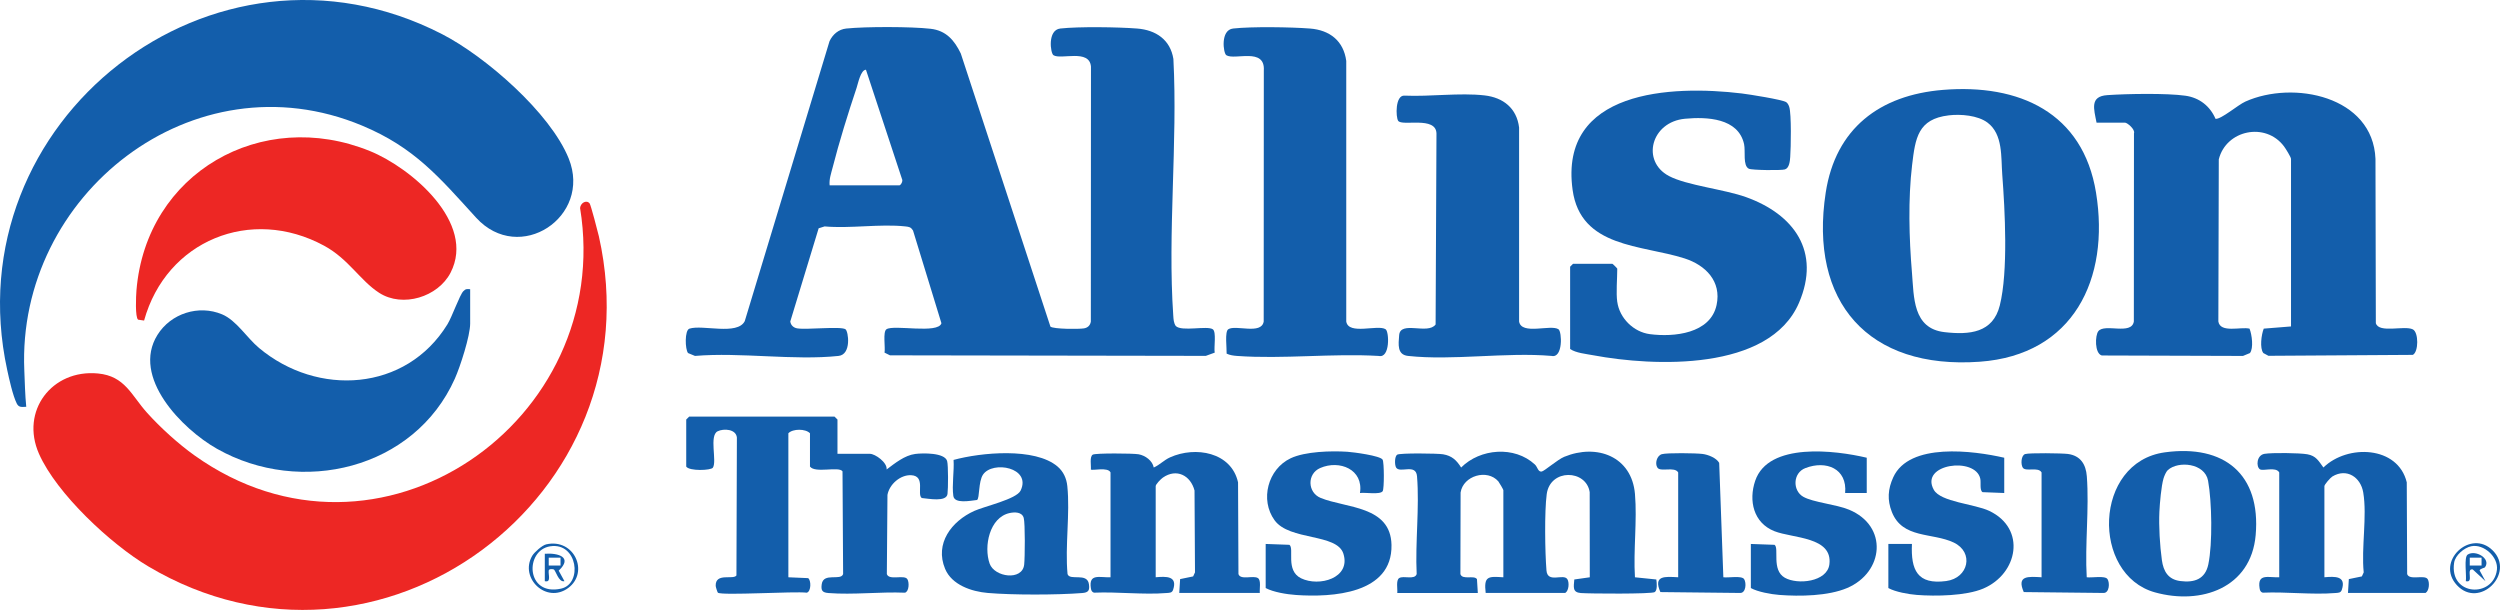 <?xml version="1.0" encoding="UTF-8"?>
<svg id="Layer_2" data-name="Layer 2" xmlns="http://www.w3.org/2000/svg" viewBox="0 0 2800.91 683.34">
  <defs>
    <style>
      .cls-1 {
        fill: #135eab;
      }

      .cls-2 {
        fill: #ed2724;
      }
    </style>
  </defs>
  <g id="Logos">
    <g id="_92gtOW.tif" data-name="92gtOW.tif">
      <g>
        <path class="cls-1" d="M1317.3,365.24c6.62,6.6,35-.64,41.45,3.65,4.29,2.86,1.08,20.42,2.17,26.19l-9.96,3.63-353.87-.61-6.09-3.02c1.09-5.77-2.12-23.33,2.17-26.19,8.28-5.52,58.06,5.59,61.57-6.77l-31.82-103.86c-2.43-3.86-4.31-4.12-8.6-4.59-28.13-3.08-61.67,2.59-90.44,0l-6.69,2.11-31.79,104.41c.61,4.22,3.58,7,7.8,7.71,10.5,1.76,48.63-2.6,54.03.99,3.34,2.22,6.92,28.32-7.73,29.88-50.17,5.34-109.66-4.3-160.87,0l-7.78-3.22c-3.35-4.2-3.93-25.56,1.57-27.34,14.76-4.77,53.73,7.86,61.98-8.42l94.96-313.6c3.63-7.69,10.15-13.31,18.76-14.21,21.69-2.26,72.9-2.21,94.49.27,17.33,1.99,26.64,12.77,33.83,27.72l100.42,305.96c3.49,2.86,31.78,2.94,37.58,1.98,4.23-.7,7.07-3.37,7.7-7.68l.14-285.48c-1.57-20.36-33.83-7.45-42.06-12.92-3.38-2.25-6.88-28.29,7.73-29.88,20.96-2.28,64.49-1.65,86.03.02,21.04,1.63,37.2,12.5,40.65,34.09,4.9,93.95-6.6,194.55-.13,287.71.28,4.04.43,8.01,2.8,11.48ZM929.48,207.67h78.12c1.51,0,4.44-4.82,2.94-7.16l-40.36-122.38c-5.9.09-8.87,15.46-10.48,20.28-9.36,27.93-19.68,61.08-26.91,89.51-1.66,6.5-3.99,12.87-3.3,19.76Z"/>
        <path class="cls-2" d="M660.6,227.89c1.28,1.56,9.23,31.88,10.35,36.83,65.35,290.82-246.51,523.51-504.92,369.78-41.86-24.9-102.53-81.31-122.33-126.04-21.21-47.92,14.41-94.95,66.05-90.04,30.31,2.88,37.36,24.39,54.96,43.97,14.92,16.6,35.07,34.91,53.25,47.86,206.22,146.96,470.9-38.27,431.95-277.22.55-5.73,7.11-9.51,10.68-5.14Z"/>
        <path class="cls-1" d="M29.41,455.75c-4.83.12-8.24,1.12-10.63-3.67-4.42-8.85-8.5-27.4-10.71-37.61C-52.43,135.5,238.87-93.49,495.25,38.23c48.61,24.97,121.34,88.18,141.94,139.41,26.26,65.3-55.31,119.38-103.8,66.22-41.03-44.99-68.74-78.52-127.69-103.13C216.5,61.75,18.71,218.28,27.24,415.11c.59,13.61.82,27.1,2.17,40.64Z"/>
        <path class="cls-1" d="M2348.91,137.42c-3.02-15.51-7.74-29.47,12.01-30.84,22.01-1.52,66.52-2.32,87.56.66,15.65,2.22,27.6,11.63,33.73,25.92,6.41.59,24.94-15.54,33.4-19.34,53.68-24.13,142.95-6.21,145.79,64.2l.4,184.01c3.41,11.77,31.9,2.27,41.43,6.97,6.66,3.29,6.56,25.34,0,28.58l-161.74,1.05-5.71-3.08c-4.27-5.35-2.23-20.83.45-27.37l30.54-2.45v-187.7c0-1.96-6.07-11.68-7.88-14.09-20.59-27.47-64.79-18.42-73.04,14.6l-.48,181.68c2.23,13.24,25.07,5.66,34.92,7.97,2.67,6.51,4.73,22.01.45,27.37l-7.78,3.22-158.15-.51c-8.18-2.22-7.64-22.51-3.89-27.22,7.2-9.02,37.13,4.81,39.77-10.82l.14-210.84c1.65-4.32-7.45-11.96-10.01-11.96h-31.91Z"/>
        <path class="cls-1" d="M2176.77,100.71c85.29-6.97,156.97,25.22,171.56,115.22,15.65,96.53-25.28,181.78-130.34,189.34-124.96,8.99-191.43-66.93-172.5-189.64,11.07-71.72,60.43-109.13,131.28-114.92ZM2183.35,129.24c-34.67,4.06-37.49,25.51-41.09,55.6-4.57,38.15-3.4,82.24-.18,120.5,2.3,27.4.74,62.69,36.48,66.78,28.09,3.22,54.29.87,61.96-29.99,9.49-38.19,5.75-106.59,2.73-146.51-1.48-19.49.98-45.08-16.47-58.21-10.91-8.21-30.07-9.74-43.43-8.18Z"/>
        <path class="cls-1" d="M1811.95,338.3c2.56,18.15,18.19,33.67,36.47,36.06,26.93,3.53,67.88-.52,74.78-32.64,5.7-26.54-12.34-44.68-35.92-52.23-48.01-15.39-116.47-11.57-125.4-76.88-15.27-111.74,110.55-117.46,189.59-107.9,7.96.96,45.22,6.84,49.69,9.7,1.68,1.07,2.84,3.46,3.45,5.34,2.55,7.92,1.88,45.87,1.09,56.2-.34,4.44-.94,12.26-5.92,13.85-3.93,1.25-37.01.92-40.41-.76-7-3.46-3.58-19.49-5.36-27.58-6.46-29.27-41.71-30.71-66.15-28.43-38.09,3.55-49.33,47.53-18.06,64.14,19.85,10.54,61.74,14.83,86.34,23.64,53.88,19.3,84.14,61.04,59.35,118.57-33.11,76.84-162.55,71.35-230.4,58.65-8.37-1.57-19.46-2.57-25.96-7.03v-92.2l3.3-3.29h44.01c.39,0,5.5,5.1,5.5,5.49,0,11.14-1.46,27.01,0,37.32Z"/>
        <path class="cls-2" d="M161.43,359.15l-6.67-1c-3.52-2.41-2.38-26.8-1.88-32.81,10.8-131.76,140.28-205.47,261.64-156.07,46.41,18.89,118.98,80.45,90.32,136.16-14.05,27.33-53.75,39.61-80.05,22.63-21.37-13.79-34.23-37.88-61.58-52.73-82.15-44.61-176.97-5.76-201.77,83.8Z"/>
        <path class="cls-1" d="M526.76,324.03v38.42c0,13.86-11.06,48.14-17.2,61.87-45.26,101.31-172.47,131.69-266.52,78.46-38.91-22.02-96.18-80.2-66.62-127.59,15-24.04,46.13-34.02,72.37-23.03,16.02,6.71,27.73,26.24,41.43,37.7,65.52,54.81,164.6,49,211.05-26.48,5.25-8.53,13.67-32.83,17.82-37.11,2.68-2.76,4.02-2.54,7.67-2.23Z"/>
        <path class="cls-1" d="M1374.27,396.21c.28-5.75-2.28-24.59,1.81-27.31,8.17-5.44,37.16,6.53,39.72-8.67l.13-281.08c1.75-26.61-32.91-11.25-42.05-17.33-3.38-2.25-6.88-28.29,7.73-29.88,21.01-2.29,64.43-1.64,86.03.02,22.12,1.7,37.66,13.82,40.65,36.28v291.99c2.6,15.56,35.53,2.95,44.12,8.67,4,2.66,5.18,32.82-7.73,29.88-51.75-3.08-107.4,3.71-158.66,0-4.15-.3-7.97-.82-11.74-2.57Z"/>
        <path class="cls-1" d="M1573.64,107.15c28.49,1.28,61.63-3.43,89.56-.27,20.99,2.38,36.12,14.38,38.74,35.99v217.34c2.6,15.56,35.53,2.95,44.12,8.67,3.96,2.64,5.23,32.76-7.73,29.88-51.08-4.39-110.87,5.46-160.87,0-12.26-1.34-10.74-12.81-9.89-23.27,1.35-16.67,32.17-.15,40.83-11.95l.97-213.95c-.44-19.89-38.57-7.73-42.93-14.25-2.76-4.13-3.43-29.03,7.2-28.21Z"/>
        <path class="cls-1" d="M938.29,508.44h36.31c5.97,0,19.72,9.82,18.72,17.56,9.24-6.94,20.14-15.83,32.05-17.4,8.15-1.08,32.98-1.63,35.76,7.92,1.36,4.66,1.21,31.23.41,36.95-1.29,9.24-21.03,5.2-28.77,4.51-5.99-3.99,4.75-24.75-11.95-25.58-12.13-.6-24.43,10.24-26.54,22.03l-.69,88.74c2.44,7.51,19.42.33,22.95,5.64,2.27,3.41,2.08,13.81-2.62,15.22-27.74-1.19-58.25,2.56-85.64.39-6.94-.55-8.68-2.69-7.64-9.93,1.93-13.46,21.4-3.4,23.96-11.32l-.68-115.1c-4.02-6.01-30.56,2.5-36.45-5.35v-37.32c-4.99-5.21-19.2-5.22-24.21,0v161.36l22.14.96c3.53,2.34,3.49,15.01-1.52,16.31-13.11-1.77-94.72,3.39-99.57.02-.48-.33-2.43-6.34-2.47-7.61-.53-15.27,19.73-6.47,23.24-11.74l.5-154.44c-.88-9.61-14.75-10.42-21.56-7.07-9.75,4.8-.53,33.56-5.35,40.77-2.12,3.17-26.44,4.04-29.85-1.23v-52.69l3.3-3.29h162.85l3.3,3.29v38.42Z"/>
        <path class="cls-1" d="M1565.47,664.31c.47-4.4-1.66-14.12,2.06-16.6,4.86-3.24,17.4,2.4,19.66-4.54-1.72-35.45,3.26-74.59.39-109.58-1.2-14.67-18.98-3.09-23.34-9.64-1.86-2.8-1.91-12.54,1.1-14.54s45.18-1.49,51.35-.46c9.97,1.66,15.19,6.65,20.31,14.84,21.26-21.35,59.84-24.56,82.65-3.37,3.03,2.82,3.44,8.44,7.56,7.89,2.99-.4,17.83-13.46,25.35-16.54,36.55-15,75.61-.44,79.21,41.68,2.56,29.88-1.91,63.08-.02,93.32l23.95,2.45c.54,3.88,1.37,12.03-1.8,14.14-3.45,2.29-73.17,1.82-82.77,1.06s-8.01-6.73-7.33-15.2l17.35-2.45-.11-95.4c-3.83-25.42-44.27-26.64-48.14,2.26-2.6,19.42-1.94,65.31-.27,85.55,1.2,14.67,18.98,3.09,23.34,9.64,2.35,3.53,1.88,12.95-2.33,15.51h-89.13c-2.19-18.88,2.54-18.71,19.81-17.56v-97.69c0-.56-4.74-8.75-5.62-9.76-12.4-14.29-39.44-6.4-42.29,12.47l-.22,91.41c2.25,6.94,15.36.84,18.55,5.64l.96,15.5h-90.23Z"/>
        <path class="cls-1" d="M2630.59,664.31l.96-15.51,14.59-3.01,2.08-4.51c-2.81-27.65,3.95-62.85-.53-89.53-2.88-17.17-18.55-27.58-34.56-17.92-2.31,1.4-8.95,9.05-8.95,10.83v102.08c11.57-.98,24.74-1.72,19.52,13.99-1.21,3.65-3.99,3.4-7.31,3.67-25.92,2.11-54.97-1.53-81.24-.39-2.68-.76-3.25-2.64-3.63-5.2-2.51-16.8,10.22-11.49,22.05-12.08v-117.45c-3.87-6.8-18.18-1.09-21.73-3.56-4.27-2.97-3.76-15.75,5.25-17.27,8.43-1.42,39.27-1.03,47.88.48,9.93,1.74,12.66,7.46,18.11,14.83,26.94-26.29,83.52-24.38,93.37,16.65l.45,102.74c2.44,7.51,19.42.33,22.95,5.64,2.35,3.53,1.88,12.95-2.33,15.51h-86.93Z"/>
        <path class="cls-1" d="M1411.43,664.31h-90.23l.96-15.51,14.59-3.01,2.08-4.51-.53-91.72c-4.42-16.93-20.16-25.14-35.47-14.45-2.32,1.62-8.03,7.44-8.03,9.55v102.08c11.57-.98,24.74-1.72,19.52,13.99-1.21,3.65-3.99,3.4-7.31,3.67-25.92,2.11-54.97-1.53-81.24-.39-2.68-.76-3.25-2.64-3.63-5.2-2.51-16.8,10.22-11.49,22.05-12.08v-117.45c-2.97-6.41-20.42-1.68-22.02-3.28.45-4.48-1.63-14.15,2.07-16.61,2.81-1.87,45.18-1.54,51.34-.45,7.58,1.34,15.62,7.17,17.05,14.86,6.74-3.02,11.41-8.3,18.26-11.39,28.41-12.82,68.68-5.86,76.18,28.01l.45,102.74c2.34,7.2,16.68,1.09,21.86,4.54,3.73,2.49,1.59,12.2,2.06,16.6Z"/>
        <path class="cls-1" d="M1068.36,515.27c30.58-8.35,91.1-14.2,116.45,7.38,6.63,5.64,10.09,13.33,10.98,21.98,3.19,31.08-2.68,66.92.25,98.54,2.57,7.92,22.04-2.13,23.96,11.32,1.04,7.23-.7,9.38-7.64,9.93-27.99,2.21-77.86,2.3-105.75-.1-18.13-1.56-40.25-8.99-47.75-27.01-11.84-28.46,7.23-53.34,32.67-64.89,11.44-5.2,47.34-13.13,51.95-22.8,12.35-25.88-31.34-33.81-42.12-17.89-5.37,7.93-3.62,26.39-6.71,28.44-7.68.86-25.27,4.53-26.56-4.51-1.73-12.06,1.08-27.86.26-40.39ZM1131.31,574.76c-22.85,4.84-29.33,37.59-22.55,56.69,5.42,15.27,36.64,19.56,38.69,1.14.87-7.8,1.19-46.5-.52-52.4-1.95-6.71-10.08-6.61-15.63-5.43Z"/>
        <path class="cls-1" d="M2425.38,506.79c66.57-9.14,107.75,24.54,101.79,92.76-5.18,59.2-60.98,78.49-112.74,64.15-71.71-19.87-69.16-145.91,10.95-156.91ZM2428.76,526.64c-1.96,1.78-4.04,6.71-4.84,9.43-2.51,8.51-4.17,27.73-4.61,37.11-.78,16.46.51,38.03,2.78,54.35,1.76,12.61,7.06,21.66,20.51,23.43,16.07,2.12,28.09-2.22,31.53-18.7,4.84-23.18,4-70.14-.28-93.68-3.6-19.81-33.44-22.5-45.08-11.93Z"/>
        <path class="cls-1" d="M1418.03,609.42l26.54.96c5.85,3.9-4.73,28.72,13.05,37.48,20.17,9.94,56.19-.1,47.45-27.59-7.26-22.84-60.26-14.34-77.02-37.31-16.72-22.92-7.59-57.53,18.04-69.57,16.28-7.64,45.35-8.42,63.36-7.25,6.77.44,36.9,4.37,39.57,8.83,1.78,2.97,1.89,32.61.08,35.32-2.84,4.25-19.79,1.15-25.45,2.07,4.22-26.48-22.97-37.43-44.56-28.01-14.9,6.5-14.28,27.45.53,33.51,28.34,11.59,78.47,8.6,79.36,52.62,1.11,55.07-66.72,58.91-106.95,56.12-10.29-.71-25.46-3.17-34.01-7.79v-49.4Z"/>
        <path class="cls-1" d="M2091.43,512.83v39.52h-24.2c2.54-27.44-21.38-36.86-44.54-27.93-14.19,5.47-14.43,25.17-2.51,32.06,11.1,6.42,36.85,8.5,51.43,14.56,44.13,18.33,39.08,70.22-2.2,87.77-21.21,9.02-52.99,9.5-75.92,7.72-9.43-.73-24.11-3.39-31.9-7.7v-49.4l26.54.96c5.47,3.64-3.7,28.18,11.47,36.85,14.41,8.23,47.5,4.66,49.98-14.92,3.95-31.19-41.1-29.08-61.57-37.19-23.48-9.29-29.15-34.14-21.51-56.55,14.8-43.42,89.78-34.09,124.92-25.76Z"/>
        <path class="cls-1" d="M2245.48,512.83v39.52l-24.34-.96c-3.42-2.28-1.53-10.57-2.5-15.07-5.4-25.02-68.35-16.68-52.07,12.45,7.66,13.71,45.7,15.79,62.14,23.62,41.89,19.93,32.11,70.57-6.81,87.06-19.33,8.19-53.27,8.72-74.35,7.08-9.43-.73-24.11-3.39-31.9-7.7v-49.4h26.42c-1.32,29.19,6.02,45.85,38.35,41.55,25.22-3.35,31.45-32.27,8.39-43.18-23.88-11.29-57.31-4.03-69.21-34.14-5.35-13.53-4.51-25.67,1.52-38.91,17.9-39.33,89.85-29.85,124.38-21.92Z"/>
        <path class="cls-1" d="M2287.29,529.29c-3.74-6.69-17.73-.38-21.04-5.35-2.38-3.58-1.98-13.71,2.62-15.22,4.5-1.47,41.46-.99,47.96-.12,14.05,1.88,20.14,11.58,21.17,24.98,2.79,36.42-2.26,76.37-.1,113.16,5.47.82,20.47-2.11,23.25,2.05s2.12,15.79-4.51,15.53l-89.28-.98c-8.23-18.82,4.95-17.44,19.94-16.6v-117.45Z"/>
        <path class="cls-1" d="M1880.17,529.29c-4.05-6.96-19.72-.14-23.24-5.34-3.1-4.57-.72-13.48,4.94-15.11,5.79-1.67,38.38-1.19,45.65-.25,6.23.81,15.41,4.38,18.59,9.99l4.66,128.17c5.47.82,20.47-2.11,23.25,2.05s2.12,15.79-4.51,15.53l-89.28-.98c-8.23-18.82,4.95-17.44,19.94-16.6v-117.45Z"/>
        <path class="cls-1" d="M611.93,609.87c31.49-7.08,48.38,31.26,24.75,48.83-24.51,18.21-54.92-11.09-40.44-35.95,2.34-4.01,11.16-11.85,15.69-12.87ZM616.45,612.05c-28.81,4.43-27.3,56.28,12.21,47.42,24.44-5.48,18.44-52.13-12.21-47.42Z"/>
        <path class="cls-1" d="M2792.75,616.7c25.6,25.54-14.94,66.07-40.12,38.92-24.44-26.34,15.31-63.68,40.12-38.92ZM2768.64,612.01c-7.96,1.66-17.85,10.07-19.11,18.37-5.71,37.4,43.82,39.95,47.93,8.12,1.84-14.22-14.59-29.45-28.82-26.49Z"/>
        <path class="cls-1" d="M610.39,620.4c15.13-1.1,31.64,3.89,15.56,18.94l6.44,11.78c-6.67,1.74-9.82-12.48-12.09-13.2-1.27-.4-5.28-.78-5.54,1.27-.6,4.77,3.07,13.71-4.38,11.94v-30.73ZM628,624.8h-13.22v8.77h13.22v-8.77Z"/>
        <path class="cls-1" d="M2784.22,635.41c-.79,1.12-5.16,1.34-6.16,3.63l6.56,12.08-14.29-13.18c-8.03-1.29,1.9,15.65-7.71,13.18,1.03-6.04-2.35-26.83,2.05-29.76,8.63-5.75,26.33,4.4,19.53,14.04ZM2780.25,624.8h-13.22v8.77h13.22v-8.77Z"/>
      </g>
    </g>
  </g>
</svg>